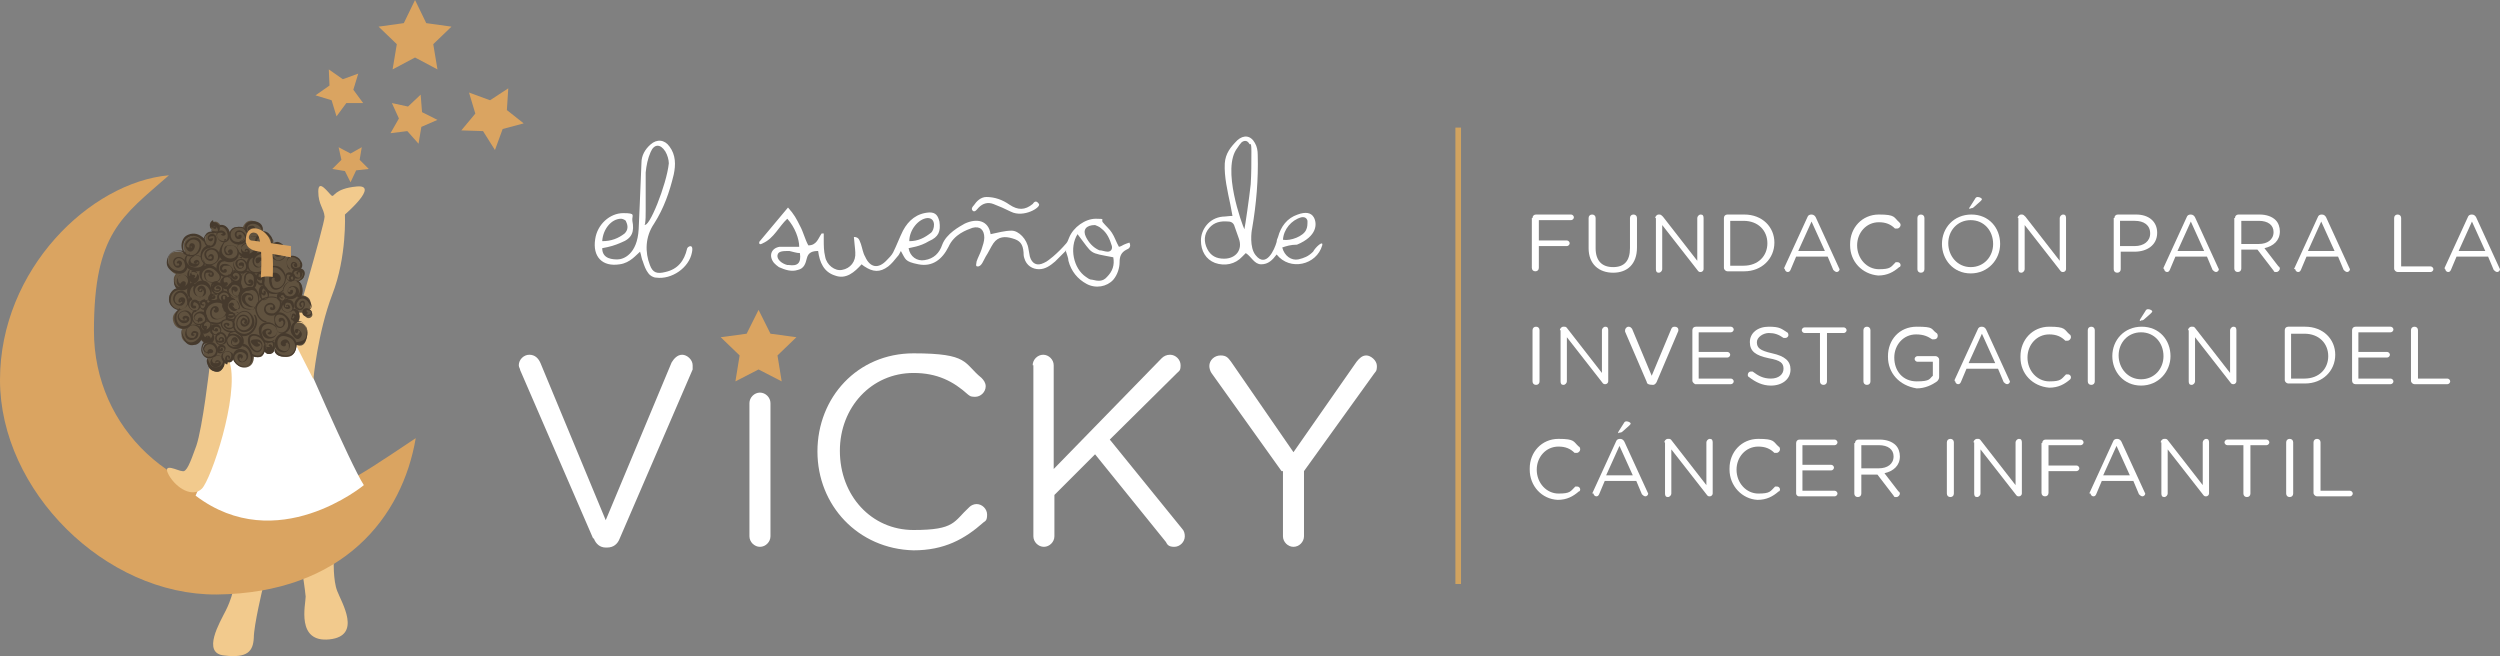<?xml version="1.0" encoding="UTF-8"?><svg id="Capa_1" xmlns="http://www.w3.org/2000/svg" viewBox="0 0 356.6 93.6"><rect x="0" y="0" width="356.6" height="93.6" fill="#808080" stroke="none"/><defs><style>.cls-1{fill:none;}.cls-2{fill:#daa461;}.cls-3{fill-rule:evenodd;}.cls-3,.cls-4{fill:#fff;}.cls-5{fill:#463a2d;}.cls-6{fill:#f2ca8d;}.cls-7{fill:#d1a35f;}.cls-8{fill:#60523f;}</style></defs><rect class="cls-1" width="356.6" height="93.6"/><path class="cls-4" d="M84.6,76.8l-10.4-24c0-.2-.2-.4-.2-.7,0-.8.7-1.5,1.5-1.5s1.3.5,1.6,1.2l9.3,22.4,9.4-22.5c.3-.5.8-1.1,1.5-1.1s1.5.7,1.5,1.5,0,.4,0,.6l-10.4,24.1c-.3.8-.9,1.3-1.8,1.3h-.2c-.8,0-1.4-.5-1.7-1.3"/><rect class="cls-1" width="356.6" height="93.6"/><path class="cls-4" d="M106.9,57.5c0-.8.7-1.5,1.5-1.5s1.5.7,1.5,1.5v19c0,.8-.7,1.5-1.5,1.5s-1.5-.7-1.5-1.5v-19Z"/><rect class="cls-1" width="356.6" height="93.6"/><path class="cls-4" d="M116.6,64.4h0c0-7.7,5.7-14,13.7-14s7.1,1.4,9.7,3.5c.3.3.6.7.6,1.2,0,.8-.7,1.5-1.5,1.5s-.8-.2-1-.3c-2.1-1.9-4.4-3.1-7.8-3.1-6,0-10.5,4.9-10.5,11.1h0c0,6.4,4.5,11.3,10.5,11.3s5.7-1.2,8-3.3c.2-.2.6-.4,1-.4.8,0,1.5.7,1.5,1.5s-.2.9-.5,1.1c-2.7,2.4-5.6,4-10,4-7.9-.2-13.7-6.4-13.7-14.1"/><rect class="cls-1" width="356.6" height="93.6"/><path class="cls-4" d="M147.3,52.1c0-.8.7-1.5,1.5-1.5s1.5.7,1.5,1.5v14.8l15.4-15.8c.3-.3.7-.5,1.2-.5.8,0,1.5.7,1.5,1.5s-.2.8-.5,1.1l-9.6,9.5,10.3,12.7c.3.3.4.7.4,1.1,0,.8-.7,1.5-1.5,1.5s-1-.3-1.2-.7l-10.1-12.5-5.8,5.8v5.9c0,.8-.7,1.5-1.5,1.5s-1.5-.7-1.5-1.5v-24.4h0Z"/><rect class="cls-1" width="356.6" height="93.6"/><path class="cls-4" d="M182.8,67.2l-10-14c-.2-.3-.3-.7-.3-1,0-.8.7-1.5,1.6-1.5s1.1.4,1.5.9l8.9,12.9,9-12.9c.4-.5.8-.9,1.4-.9s1.5.7,1.5,1.5-.2.8-.4,1.1l-10,13.9v9.3c0,.8-.7,1.5-1.5,1.5s-1.5-.7-1.5-1.5v-9.3h-.2Z"/><rect class="cls-1" width="356.6" height="93.6"/><polygon class="cls-2" points="108.2 44.2 109.9 47.6 113.6 48.1 110.9 50.7 111.5 54.4 108.2 52.7 104.9 54.4 105.5 50.7 102.8 48.1 106.5 47.6 108.2 44.2"/><rect class="cls-1" width="356.6" height="93.6"/><path class="cls-3" d="M152.1,35.7c-.7.7-1.2,1.2-1.6,1.6-.7.6-1.4,1.1-2.3,1.1s-1.8-.5-2.1-1.6c-.1-.3-.1-.6-.1-.8-.1-1.2-.5-1.7-1.6-2-1-.3-2-.3-2.7.7-.4.6-.7,1.3-1.1,1.9-.3.5-.6,1.5-1.2,1.4-.3,0-.1-.5-.1-.7.2-.6.5-1.1.7-1.7.2-.6.4-1.2.4-1.7,0-1.1-.6-1.7-1.7-1.4-.8.3-2.6.9-3.4,2.7-.9,1.8-2.3,2.9-4.3,2.5s-1.8-.7-2.5-1.9c-.2.4-.3.6-.5.8-.4.5-.8,1-1.3,1.4-1.2.9-2.2.8-3.4,0,0,0-.3-.2-.4-.3-1,1.1-2.2,2.2-3.8,1.6-1.6-.5-2.2-1.9-2.4-3.5-.8,0-1.4.2-1.6,1s-.4,1.5-1.3,1.7c-.9.3-1.8,0-2.7-.4-.3-.2-.5-.4-.7-.6-.8-1-.4-2.1.8-2.3.5,0,1.1,0,1.7,0s.7,0,1.1,0c0-1.1-.6-2.8-1.7-4-1.2,1.1-1.9,2.8-3.5,3.5,0,0-.6.4-.5-.2,1.4-1.7,2.7-3.2,4.1-4.9.9,1,1.2,1.6,1.7,2.6.5.9.7,1.9,1.2,2.8,1.2,0,1.4-1,1.9-1.7,0,0,.2,0,.3,0,0,.2,0,.6,0,.9,0,.8,0,1.6.2,2.4.2,1.2,1.4,2.1,2.4,1.9,1.2-.2,2-1.2,1.9-2.5,0-.4-.2-1.9-.2-2.2.8,0,.8.6,1,1,.2.6.3,1.3.6,1.8.7,1.6,1.9,1.8,3.1.5.3-.3.7-.7.9-1.1.5-1,.9-2.1,1.4-3.1.8-1.5,2-2.5,3.8-2.6.9,0,1.2.5,1.4,1.3.2,1.4-.1,2.2-1.5,2.8-1.3.8-2.6.9-2.9,1,.2,1.2,1.2,1.9,2.3,1.7,1.3-.2,2.1-1,2.5-2.2.6-1.6,2.5-2.6,3.2-3,1.7-.8,3.4-.5,3.7,1.5,1-.2,2-.5,3-.5s2.2,1.2,2.4,2.6c.1.4.1.7.2,1.1.3,1,1,1.4,2,.9.5-.2.9-.6,1.3-.9.7-.6,1.3-1.2,1.9-1.9.2-.2.3-.6.4-.8.6-1.5,2.3-2.7,3.8-2.7s.7.1,1,.5c.4.5,1,1,1.3,1.5.4.6.6,1.3,1,2,.2,0,.5-.2.7-.3s.5-.2.8-.3c.3.6-.1.9-.4,1-.8.4-1,1-1,1.8s-.3,1.8-.9,2.5c-.9,1-2.5,1.3-3.8.6s-2.2-1.8-2.6-3.3c0-.4-.2-.8-.4-1.5M153.7,33.4c-1.2,1.9-.6,4.9,1.2,6.1.3.2.5.4.9.4.8.2,1.5.3,2.1-.4.8-.8,1.1-1.7.9-2.8-3.6-.7-2.8-.3-5.1-3.3M156.2,32.1c-1.3,0-1.8.7-1.3,1.7.4.8,1,1.5,1.9,1.9.4,0,.8.2,1.2.2s.7-.3.6-.8c-.3-1-.7-1.9-1.5-2.5-.3-.3-.7-.4-.9-.5M129.7,34.4c1.3,0,2.2-.5,3.1-1.2.5-.4.8-2.1-.5-2.1-1.3.1-2.6,1.7-2.6,3.3M114.1,36.1c-.5,0-1-.2-1.5-.3-.9,0-1.6,0-1.7.6s.6,1.2,1.4,1.4h.2c1.3.2,1.8-.3,1.6-1.7"/><rect class="cls-1" width="356.6" height="93.6"/><path class="cls-3" d="M182.9,35.3c.3,1.2,1.3,1.9,2.3,1.7.8-.2,1.4-.4,2.1-1.1.3-.6,1.5-1.7,1.3-.9-.8,2.8-4.6,3.7-6.5,1.3-.6.8-1.2,1.4-2.2,1.4s-1.4-1.1-2.2-1.6c-.2.2-.3.3-.5.5-1,1.1-2.5,1.4-3.9.9-1.3-.5-2-1.7-2-3.2s1.1-3.2,3.1-3.4c.4,0,.9-.1,1.4-.1-.1-.6-.2-1.1-.3-1.6-.4-1.9-.9-4-.8-5.9.1-1.4.8-2.3,1.8-3.3.9-.8,1.9-.7,2.5.4.3.5.4,1.1.4,1.7.1,3.5-.2,7-.8,10.5-.1.4-.4,2.7.5,3.8,1.5,1.9,2.7-.8,3-1.9,0-.2.1-.5.2-.7.4-1.5,1.3-2.7,2.8-3.2,1.1-.4,1.9-.3,2.3.4.5.9.5,2.7-2.4,3.9-.9,0-1.5.2-2.1.4M177.5,32.7c.1-.4.7-4.5.9-6.4.1-1.5.1-3.1.1-4.7s-.2-.8-.3-1.1c-.3-.5-.7-.5-1.1-.2-.2.2-.4.5-.6.8-2.3,2.9.7,11,1,11.6M174.6,36.9c1.7,0,2.7-1.3,2.1-2.9-.2-.6-.4-1.1-.6-1.7-.1-.4-.4-.7-.9-.7-1.1-.1-2,.1-2.7.9-.8.9-.8,2-.3,3,.5,1,1.3,1.4,2.4,1.4M183,34.2c1.1.2,2.9-.5,3.3-1.4.2-.4.2-.8.2-1.3-.1-.4-.4-.6-.9-.5-1.4.4-2.5,1.7-2.6,3.2"/><rect class="cls-1" width="356.6" height="93.6"/><path class="cls-3" d="M91.3,35.9c-.5.4-1.4,1.6-2.9,1.8-2.5.4-3.9-1.1-3.5-3.6.3-2.1,2.1-3.7,4-3.7s1.2.3,1.3,1.1c.3,1.5,0,2.5-1.6,3.1-.9.4-1.6.6-2.7.8,0,1.6,1.6,1.6,2.2,1.6.8,0,2.8-.7,3-4.3,0-.2.3-6.5.4-9.5,0-1,.5-1.9,1.3-2.6.9-.8,2-.7,2.7.3.9,1.2.9,2.6.6,4-.6,2.5-1.4,4.8-2.8,7-1.3,1.9-1.3,4.1-.6,5.9.4,1.1,1,1.3,2.2,1,1.8-.4,2.7-1.6,3.1-3.3,0-.3,1-.9.7.5-.4,2.2-2.9,3.9-5.1,3.6-.4,0-.9-.3-1.1-.6-.4-.5-.6-1.1-.8-1.7-.2-.4-.2-.8-.4-1.4M91.9,32c.6.8,3.2-5.7,3.5-8.7,0-.5-.2-1.2-.5-1.7-.7-1.1-1.6-1.1-2.1.1-.4.9-.6,1.9-.7,2.9,0,1.8,0,3.6,0,5.4,0,.7,0,1.4-.1,2M85.9,34.4c1.3,0,2.3-.4,3.2-1.1.5-.5.5-1.1.2-1.7,0-.2-.5-.4-.7-.4-1.4,0-2.6,1.5-2.7,3.2"/><rect class="cls-1" width="356.6" height="93.6"/><path class="cls-3" d="M148.2,29.1c.3.5-2.2,2-4,1.1-.8-.4-1.7-.8-2.5-1.1-.8-.3-1.5-.1-2.1.5-.2.2-.5.7-.8.5-.4-.3,0-.7.1-.8.4-.6,1-1.2,1.8-1.2,1.2,0,2.3.4,3.3,1.1,1.2.8,2.2.8,3.3-.1.2-.3.5-.6.9,0"/><rect class="cls-1" width="356.6" height="93.6"/><rect class="cls-7" x="207.6" y="18.2" width=".8" height="65.1"/><rect class="cls-1" width="356.6" height="93.6"/><path class="cls-4" d="M218.6,31.1c0-.3.2-.5.5-.5h5c.2,0,.4.2.4.4s-.2.4-.4.4h-4.6v2.9h4c.2,0,.4.2.4.4s-.2.4-.4.4h-4v3.1c0,.3-.2.5-.5.5s-.5-.2-.5-.5v-7.1h.1Z"/><rect class="cls-1" width="356.6" height="93.6"/><path class="cls-4" d="M226.6,35.4v-4.3c0-.3.2-.5.5-.5s.5.2.5.5v4.3c0,1.8.9,2.7,2.5,2.7s2.4-.9,2.4-2.7v-4.3c0-.3.2-.5.5-.5s.5.2.5.5v4.2c0,2.4-1.4,3.6-3.4,3.6s-3.5-1.2-3.5-3.5"/><rect class="cls-1" width="356.6" height="93.6"/><path class="cls-4" d="M236.1,31.1c0-.2.2-.5.5-.5h.1c.2,0,.3.1.5.3l4.9,6.3v-6.1c0-.2.2-.5.5-.5s.4.2.4.5v7.3c0,.2-.2.4-.4.4h0c-.2,0-.3,0-.5-.3l-5-6.4v6.3c0,.2-.2.5-.5.5s-.4-.2-.4-.5v-7.3h-.1Z"/><rect class="cls-1" width="356.6" height="93.6"/><path class="cls-4" d="M245.9,31.1c0-.3.2-.5.5-.5h2.4c2.6,0,4.3,1.8,4.3,4h0c0,2.3-1.8,4.1-4.3,4.1h-2.4c-.2,0-.5-.2-.5-.5v-7.1ZM248.7,37.9c2.1,0,3.4-1.4,3.4-3.2h0c0-1.8-1.3-3.2-3.4-3.2h-1.9v6.4h1.9Z"/><rect class="cls-1" width="356.6" height="93.6"/><path class="cls-4" d="M254.5,38.2l3.3-7.2c.1-.3.3-.4.6-.4h0c.3,0,.5.2.6.4l3.3,7.2c0,0,.1.2.1.2,0,.2-.2.4-.4.4s-.4-.2-.5-.3l-.8-1.9h-4.5l-.8,1.9c-.1.2-.2.3-.4.3s-.4-.2-.4-.4c-.1,0-.1-.1-.1-.2M260.3,35.8l-1.9-4.2-1.9,4.2h3.8Z"/><rect class="cls-1" width="356.6" height="93.6"/><path class="cls-4" d="M263.9,34.8h0c0-2.3,1.7-4.2,4.1-4.2s2.1.4,2.9,1.1c.1.1.2.2.2.4s-.2.5-.5.5-.2,0-.3,0c-.6-.6-1.3-.9-2.3-.9-1.8,0-3.1,1.5-3.1,3.3h0c0,1.9,1.4,3.4,3.1,3.4s1.7-.3,2.4-1c.1,0,.2,0,.3,0,.2,0,.4.2.4.4s-.1.3-.2.3c-.8.7-1.7,1.2-3,1.2-2.3-.2-4-2-4-4.3"/><rect class="cls-1" width="356.6" height="93.6"/><path class="cls-4" d="M273.5,31.1c0-.3.2-.5.5-.5s.5.2.5.5v7.3c0,.3-.2.5-.5.5s-.5-.2-.5-.5v-7.3Z"/><rect class="cls-1" width="356.6" height="93.6"/><path class="cls-4" d="M277,34.8h0c0-2.3,1.7-4.2,4.2-4.2s4.1,1.9,4.1,4.2h0c0,2.2-1.7,4.2-4.2,4.2s-4.1-2-4.1-4.2M284.3,34.8h0c0-1.9-1.3-3.4-3.2-3.4s-3.2,1.5-3.2,3.3h0c0,1.8,1.3,3.4,3.2,3.4,1.9,0,3.2-1.5,3.2-3.3M280.9,29.7q0-.1.1-.2l.7-1.1c.1-.2.2-.3.4-.3.3,0,.6.2.6.3s-.1.2-.2.3l-.9.8c-.2.2-.3.2-.5.2-.1.2-.2.1-.2,0"/><rect class="cls-1" width="356.6" height="93.6"/><path class="cls-4" d="M287.8,31.1c0-.2.2-.5.5-.5h.1c.2,0,.3.1.5.3l4.9,6.3v-6.1c0-.2.2-.5.5-.5s.4.2.4.5v7.3c0,.2-.2.4-.4.4h0c-.2,0-.3,0-.5-.3l-5-6.4v6.3c0,.2-.2.5-.5.5s-.4-.2-.4-.5v-7.3h-.1Z"/><rect class="cls-1" width="356.6" height="93.6"/><path class="cls-4" d="M301.6,31.1c0-.3.2-.5.5-.5h2.6c1.8,0,3,1,3,2.6h0c0,1.8-1.5,2.7-3.2,2.7h-2v2.5c0,.3-.2.5-.5.5s-.5-.2-.5-.5v-7.3h.1ZM304.5,35.1c1.3,0,2.2-.7,2.2-1.8h0c0-1.2-.9-1.8-2.2-1.8h-2.1v3.6h2.1Z"/><rect class="cls-1" width="356.6" height="93.6"/><path class="cls-4" d="M308.6,38.2l3.3-7.2c.1-.3.3-.4.6-.4h0c.3,0,.5.2.6.4l3.3,7.2c0,0,.1.2.1.2,0,.2-.2.4-.4.4s-.4-.2-.5-.3l-.8-1.9h-4.5l-.8,1.9c-.1.2-.2.3-.4.3s-.4-.2-.4-.4c-.1,0-.1-.1-.1-.2M314.4,35.8l-1.9-4.2-1.9,4.2h3.8Z"/><rect class="cls-1" width="356.6" height="93.6"/><path class="cls-4" d="M318.8,31.1c0-.3.2-.5.5-.5h3c1,0,1.8.3,2.3.8.4.4.6,1,.6,1.6h0c0,1.3-.9,2.1-2.2,2.4l2,2.6c.1,0,.2.2.2.3,0,.2-.2.5-.5.5s-.3,0-.4-.2l-2.3-3h-2.3v2.7c0,.3-.2.5-.5.5s-.5-.2-.5-.5v-7.2h0ZM322.2,34.8c1.2,0,2.1-.6,2.1-1.7h0c0-1-.8-1.6-2.1-1.6h-2.5v3.3h2.5Z"/><rect class="cls-1" width="356.6" height="93.6"/><path class="cls-4" d="M327.3,38.2l3.3-7.2c.1-.3.3-.4.6-.4h0c.3,0,.5.2.6.4l3.3,7.2c0,0,.1.2.1.2,0,.2-.2.4-.4.4s-.4-.2-.5-.3l-.8-1.9h-4.5l-.8,1.9c-.1.2-.2.3-.4.3s-.4-.2-.4-.4c-.2,0-.2-.1-.1-.2M333,35.8l-1.9-4.2-1.9,4.2h3.8Z"/><rect class="cls-1" width="356.6" height="93.6"/><path class="cls-4" d="M341.5,31.1c0-.3.2-.5.5-.5s.5.2.5.5v6.9h4.2c.2,0,.4.2.4.4s-.2.4-.4.4h-4.7c-.2,0-.5-.2-.5-.5v-7.2Z"/><rect class="cls-1" width="356.6" height="93.6"/><path class="cls-4" d="M348.7,38.2l3.3-7.2c.1-.3.3-.4.6-.4h0c.3,0,.5.2.6.4l3.3,7.2c0,0,.1.2.1.2,0,.2-.2.4-.4.4s-.4-.2-.5-.3l-.8-1.9h-4.5l-.8,1.9c-.1.2-.2.3-.4.3s-.4-.2-.4-.4c-.1,0-.1-.1-.1-.2M354.5,35.8l-1.9-4.2-1.9,4.2h3.8Z"/><rect class="cls-1" width="356.6" height="93.6"/><path class="cls-4" d="M218.6,47.1c0-.3.2-.5.5-.5s.5.2.5.5v7.3c0,.3-.2.5-.5.5s-.5-.2-.5-.5v-7.3Z"/><rect class="cls-1" width="356.6" height="93.6"/><path class="cls-4" d="M222.5,47.1c0-.2.2-.5.5-.5h.1c.2,0,.3,0,.5.3l4.9,6.3v-6.1c0-.2.2-.5.5-.5s.4.2.4.5v7.3c0,.2-.2.4-.4.4h0c-.2,0-.3,0-.5-.3l-5-6.4v6.3c0,.2-.2.5-.5.5s-.4-.2-.4-.5v-7.3h-.1Z"/><rect class="cls-1" width="356.6" height="93.6"/><path class="cls-4" d="M234.9,54.5l-3.1-7.2v-.2c0-.2.2-.5.5-.5s.4.2.5.3l2.8,6.7,2.8-6.7c.1-.2.2-.3.5-.3s.5.2.5.4v.2l-3.1,7.3c-.1.2-.3.4-.5.4h0c-.7,0-.9-.2-.9-.4"/><rect class="cls-1" width="356.6" height="93.6"/><path class="cls-4" d="M241.4,54.3v-7.2c0-.3.2-.5.5-.5h5c.2,0,.4.2.4.4s-.2.4-.4.4h-4.6v2.8h4.1c.2,0,.4.2.4.4s-.2.4-.4.4h-4.1v3h4.6c.2,0,.4.2.4.4s-.2.4-.4.4h-5.1c0,0-.4-.2-.4-.5"/><rect class="cls-1" width="356.6" height="93.6"/><path class="cls-4" d="M249.5,53.8c-.1,0-.2-.2-.2-.3,0-.3.2-.5.4-.5s.2,0,.3,0c.8.6,1.5,1,2.6,1s1.8-.6,1.8-1.4h0c0-.8-.4-1.2-2.1-1.5-1.9-.4-2.7-1-2.7-2.3h0c0-1.3,1.1-2.2,2.7-2.2s1.8.3,2.6.8c.1,0,.2.2.2.4s-.2.4-.4.4-.2,0-.3,0c-.7-.5-1.3-.7-2.1-.7s-1.7.6-1.7,1.3h0c0,.8.4,1.2,2.2,1.6,1.8.4,2.6,1.1,2.6,2.3h0c0,1.4-1.2,2.3-2.8,2.3-1.2,0-2.2-.5-3.1-1.2"/><rect class="cls-1" width="356.6" height="93.6"/><path class="cls-4" d="M259.8,47.5h-2.4c-.2,0-.4-.2-.4-.4s.2-.4.4-.4h5.6c.2,0,.4.2.4.4s-.2.4-.4.4h-2.4v6.9c0,.3-.2.5-.5.5s-.5-.2-.5-.5v-6.9h.2Z"/><rect class="cls-1" width="356.6" height="93.6"/><path class="cls-4" d="M265.8,47.1c0-.3.2-.5.5-.5s.5.2.5.5v7.3c0,.3-.2.5-.5.5s-.5-.2-.5-.5v-7.3Z"/><rect class="cls-1" width="356.6" height="93.6"/><path class="cls-4" d="M269.3,50.8h0c0-2.3,1.6-4.2,4.1-4.2s2,.3,2.8.9c.1,0,.2.2.2.4,0,.3-.2.5-.5.5s-.2,0-.3,0c-.6-.4-1.2-.7-2.3-.7-1.8,0-3.1,1.5-3.1,3.3h0c0,1.9,1.2,3.4,3.2,3.4s1.8-.4,2.3-.8v-2h-2.2c-.2,0-.4-.2-.4-.4s.2-.4.4-.4h2.6c.2,0,.5.2.5.5v2.5c0,.2-.1.4-.3.6-.7.5-1.7,1-2.9,1-2.5-.4-4.1-2.2-4.1-4.5"/><rect class="cls-1" width="356.6" height="93.6"/><path class="cls-4" d="M278.8,54.2l3.3-7.2c.1-.3.3-.4.6-.4h0c.3,0,.5.2.6.4l3.3,7.2c0,0,.1.2.1.2,0,.2-.2.4-.4.4s-.4-.2-.5-.3l-.8-1.9h-4.5l-.8,1.9c-.1.2-.2.3-.4.3s-.4-.2-.4-.4c-.1,0-.1-.1-.1-.2M284.6,51.8l-1.9-4.2-1.9,4.2h3.8Z"/><rect class="cls-1" width="356.6" height="93.6"/><path class="cls-4" d="M288.2,50.8h0c0-2.3,1.7-4.2,4.1-4.2s2.1.4,2.9,1.1c.1,0,.2.2.2.4s-.2.5-.5.5-.2,0-.3,0c-.6-.6-1.3-.9-2.3-.9-1.8,0-3.1,1.5-3.1,3.3h0c0,1.9,1.4,3.4,3.1,3.4s1.7-.3,2.4-1c.1,0,.2,0,.3,0,.2,0,.4.2.4.4s-.1.3-.1.3c-.8.7-1.7,1.2-3,1.2-2.4-.2-4.1-2-4.1-4.3"/><rect class="cls-1" width="356.6" height="93.6"/><path class="cls-4" d="M297.8,47.1c0-.3.2-.5.5-.5s.5.2.5.5v7.3c0,.3-.2.5-.5.5s-.5-.2-.5-.5v-7.3Z"/><rect class="cls-1" width="356.6" height="93.6"/><path class="cls-4" d="M301.3,50.8h0c0-2.3,1.7-4.2,4.2-4.2s4.1,1.9,4.1,4.2h0c0,2.2-1.7,4.2-4.2,4.2s-4.1-2-4.1-4.2M308.6,50.8h0c0-1.9-1.3-3.4-3.2-3.4s-3.2,1.5-3.2,3.3h0c0,1.8,1.3,3.4,3.2,3.4s3.2-1.5,3.2-3.3M305.2,45.7q0,0,.1-.2l.7-1.1c.1-.2.2-.3.4-.3.3,0,.6.2.6.3s-.1.2-.2.3l-.9.8c-.2.2-.3.2-.5.2-.1.2-.2,0-.2,0"/><rect class="cls-1" width="356.6" height="93.6"/><path class="cls-4" d="M312.1,47.1c0-.2.2-.5.5-.5h.1c.2,0,.3,0,.5.3l4.9,6.3v-6.1c0-.2.2-.5.5-.5s.4.2.4.5v7.3c0,.2-.2.4-.4.4h0c-.2,0-.3,0-.5-.3l-5-6.4v6.3c0,.2-.2.5-.5.5s-.4-.2-.4-.5v-7.3h-.1Z"/><rect class="cls-1" width="356.6" height="93.6"/><path class="cls-4" d="M325.9,47.1c0-.3.2-.5.5-.5h2.4c2.6,0,4.3,1.8,4.3,4h0c0,2.3-1.8,4.1-4.3,4.1h-2.4c-.2,0-.5-.2-.5-.5v-7.1ZM328.7,54c2.1,0,3.4-1.4,3.4-3.2h0c0-1.8-1.3-3.2-3.4-3.2h-1.9v6.4h1.9Z"/><rect class="cls-1" width="356.6" height="93.6"/><path class="cls-4" d="M335.5,54.3v-7.2c0-.3.2-.5.5-.5h5c.2,0,.4.2.4.4s-.2.4-.4.4h-4.6v2.8h4.1c.2,0,.4.2.4.4s-.2.4-.4.4h-4.1v3h4.6c.2,0,.4.2.4.4s-.2.4-.4.4h-5c-.3,0-.5-.2-.5-.5"/><rect class="cls-1" width="356.6" height="93.6"/><path class="cls-4" d="M343.9,47.1c0-.3.2-.5.5-.5s.5.2.5.5v6.9h4.2c.2,0,.4.2.4.4s-.2.4-.4.4h-4.7c-.2,0-.5-.2-.5-.5v-7.2Z"/><rect class="cls-1" width="356.6" height="93.6"/><path class="cls-4" d="M218.2,66.8h0c0-2.3,1.7-4.2,4.1-4.2s2.1.4,2.9,1.1c.1,0,.2.2.2.4s-.2.5-.5.5-.2,0-.3,0c-.6-.6-1.3-.9-2.3-.9-1.8,0-3.1,1.5-3.1,3.3h0c0,1.9,1.4,3.4,3.1,3.4s1.7-.3,2.4-1c.1,0,.2,0,.3,0,.2,0,.4.2.4.4s-.1.3-.2.3c-.8.7-1.7,1.2-3,1.2-2.3-.1-4-2-4-4.3"/><rect class="cls-1" width="356.6" height="93.6"/><path class="cls-4" d="M227.2,70.2l3.3-7.2c.1-.3.3-.4.6-.4h0c.3,0,.5.2.6.4l3.3,7.2c0,0,.1.2.1.2,0,.2-.2.4-.4.4s-.4-.2-.5-.3l-.8-1.9h-4.5l-.8,1.9c-.1.2-.2.3-.4.3s-.4-.2-.4-.4c-.2,0-.2,0-.1-.2M232.9,67.8l-1.9-4.2-1.9,4.2h3.8ZM230.8,61.7q0,0,.1-.2l.7-1.1c.1-.2.2-.3.4-.3.3,0,.6.2.6.3s-.1.2-.2.3l-.9.8c-.2.2-.3.2-.5.2-.1.2-.2,0-.2,0"/><rect class="cls-1" width="356.6" height="93.6"/><path class="cls-4" d="M237.4,63.1c0-.2.2-.5.5-.5h.1c.2,0,.3,0,.5.3l4.9,6.3v-6.1c0-.2.2-.5.5-.5s.4.2.4.5v7.3c0,.2-.2.4-.4.4h0c-.2,0-.3,0-.5-.3l-5-6.4v6.3c0,.2-.2.5-.5.5s-.4-.2-.4-.5v-7.3h-.1Z"/><rect class="cls-1" width="356.6" height="93.6"/><path class="cls-4" d="M246.7,66.8h0c0-2.3,1.7-4.2,4.1-4.2s2.1.4,2.9,1.1c.1,0,.2.2.2.4s-.2.5-.5.5-.2,0-.3,0c-.6-.6-1.3-.9-2.3-.9-1.8,0-3.1,1.5-3.1,3.3h0c0,1.9,1.4,3.4,3.1,3.4s1.7-.3,2.4-1c.1,0,.2,0,.3,0,.2,0,.4.2.4.4s-.1.3-.2.3c-.8.7-1.7,1.2-3,1.2-2.2-.1-4-2-4-4.3"/><rect class="cls-1" width="356.6" height="93.6"/><path class="cls-4" d="M256.2,70.4v-7.2c0-.3.2-.5.5-.5h5c.2,0,.4.2.4.4s-.2.4-.4.4h-4.6v2.8h4.1c.2,0,.4.2.4.4s-.2.4-.4.4h-4.1v2.9h4.6c.2,0,.4.2.4.4s-.2.4-.4.4h-5.1c-.2,0-.4-.2-.4-.4"/><rect class="cls-1" width="356.6" height="93.6"/><path class="cls-4" d="M264.6,63.2c0-.3.2-.5.5-.5h3c1,0,1.8.3,2.3.8.4.4.6,1,.6,1.6h0c0,1.3-.9,2.1-2.2,2.4l2,2.6c.1,0,.2.2.2.3,0,.2-.2.5-.5.5s-.3,0-.4-.2l-2.3-3h-2.3v2.7c0,.3-.2.5-.5.5s-.5-.2-.5-.5v-7.2h0ZM268,66.8c1.2,0,2.1-.6,2.1-1.7h0c0-1-.8-1.6-2.1-1.6h-2.5v3.3s2.5,0,2.5,0Z"/><rect class="cls-1" width="356.6" height="93.6"/><path class="cls-4" d="M277.7,63.1c0-.3.2-.5.5-.5s.5.2.5.5v7.3c0,.3-.2.5-.5.5s-.5-.2-.5-.5v-7.3Z"/><rect class="cls-1" width="356.6" height="93.6"/><path class="cls-4" d="M281.5,63.1c0-.2.2-.5.5-.5h.1c.2,0,.3,0,.5.3l4.9,6.3v-6.1c0-.2.2-.5.5-.5s.4.2.4.5v7.3c0,.2-.2.4-.4.4h0c-.2,0-.3,0-.5-.3l-5-6.4v6.3c0,.2-.2.5-.5.5s-.4-.2-.4-.5v-7.3h-.1Z"/><rect class="cls-1" width="356.6" height="93.6"/><path class="cls-4" d="M291.3,63.2c0-.3.2-.5.5-.5h5c.2,0,.4.2.4.4s-.2.4-.4.4h-4.6v2.9h4c.2,0,.4.2.4.4s-.2.4-.4.4h-4v3.1c0,.3-.2.5-.5.5s-.5-.2-.5-.5v-7.1h.1Z"/><rect class="cls-1" width="356.6" height="93.6"/><path class="cls-4" d="M298.1,70.2l3.3-7.2c.1-.3.3-.4.6-.4h0c.3,0,.5.2.6.4l3.3,7.2c0,0,.1.2.1.2,0,.2-.2.4-.4.4s-.4-.2-.5-.3l-.8-1.9h-4.5l-.8,1.9c-.1.2-.2.3-.4.3s-.4-.2-.4-.4c-.2,0-.2,0-.1-.2M303.8,67.8l-1.9-4.2-1.9,4.2h3.8Z"/><rect class="cls-1" width="356.6" height="93.6"/><path class="cls-4" d="M308.2,63.1c0-.2.2-.5.5-.5h.1c.2,0,.3,0,.5.3l4.9,6.3v-6.1c0-.2.2-.5.5-.5s.4.2.4.5v7.3c0,.2-.2.4-.4.4h0c-.2,0-.3,0-.5-.3l-5-6.4v6.3c0,.2-.2.5-.5.5s-.4-.2-.4-.5v-7.3h-.1Z"/><rect class="cls-1" width="356.6" height="93.6"/><path class="cls-4" d="M320.1,63.5h-2.4c-.2,0-.4-.2-.4-.4s.2-.4.4-.4h5.6c.2,0,.4.2.4.4s-.2.4-.4.4h-2.3v6.9c0,.3-.2.5-.5.5s-.5-.2-.5-.5v-6.9h.1Z"/><rect class="cls-1" width="356.6" height="93.6"/><path class="cls-4" d="M326.1,63.1c0-.3.2-.5.5-.5s.5.2.5.5v7.3c0,.3-.2.5-.5.5s-.5-.2-.5-.5v-7.3Z"/><rect class="cls-1" width="356.6" height="93.6"/><path class="cls-4" d="M330,63.1c0-.3.2-.5.5-.5s.5.2.5.5v6.9h4.2c.2,0,.4.2.4.4s-.2.4-.4.4h-4.7c-.2,0-.5-.2-.5-.5v-7.2Z"/><rect class="cls-1" width="356.6" height="93.6"/><path class="cls-6" d="M33.2,84.4s-.2,1.1-1,2.7-3.5,6.1-.2,6.4c3.3.4,4.1-.6,4.2-2.5,0-1.8,1.3-7.2,1.3-7.2,0,0-2.7.7-4.3.6"/><rect class="cls-1" width="356.6" height="93.6"/><path class="cls-6" d="M43.2,82.1s.3,1.9.4,3c0,1.1-1.4,6.6,3.4,6.1,4.7-.5,1.7-5.3,1.1-6.9-.6-1.5-.5-4.5-.5-4.5,0,0-3.5,2.2-4.4,2.3"/><rect class="cls-1" width="356.6" height="93.6"/><path class="cls-2" d="M39,71.4c-14,.4-25.6-10.2-25.6-24.2s4-16.3,10.7-22.2C12.9,26,0,38.4,0,54.2s15,30.7,30.9,30.6c18.1-.2,26.5-11.1,28.4-22.3-9.3,6.2-12.7,8.7-20.3,8.9"/><rect class="cls-1" width="356.6" height="93.6"/><polygon class="cls-2" points="59.2 0 60.8 3.3 64.4 3.8 61.8 6.3 62.4 9.9 59.2 8.2 56 9.9 56.6 6.3 54 3.8 57.6 3.3 59.2 0"/><rect class="cls-1" width="356.6" height="93.6"/><polygon class="cls-2" points="46.9 9.9 48.9 11.3 51.1 10.5 50.4 12.8 51.8 14.7 49.4 14.7 48 16.6 47.3 14.3 45 13.6 47 12.2 46.9 9.9"/><rect class="cls-1" width="356.6" height="93.6"/><polygon class="cls-2" points="60 13.5 60.2 16 62.4 17.1 60.1 18.1 59.7 20.5 58.1 18.7 55.7 19 56.9 16.9 55.9 14.7 58.2 15.2 60 13.5"/><rect class="cls-1" width="356.6" height="93.6"/><polygon class="cls-2" points="66.9 13.2 69.9 14.3 72.5 12.6 72.3 15.7 74.7 17.6 71.7 18.4 70.6 21.4 68.9 18.7 65.8 18.6 67.8 16.2 66.9 13.2"/><rect class="cls-1" width="356.6" height="93.6"/><polygon class="cls-2" points="48.3 21 50 21.9 51.6 21 51.3 22.8 52.6 24.1 50.8 24.3 50 26 49.2 24.4 47.4 24.1 48.7 22.8 48.3 21"/><rect class="cls-1" width="356.6" height="93.6"/><path class="cls-4" d="M42.5,48.9s7.5,17.4,9.4,20.3c0,0-12.4,10.3-24,1.5,0,0,5.3-11.9,4.7-19.7l9.9-2.1Z"/><rect class="cls-1" width="356.6" height="93.6"/><path class="cls-6" d="M29.9,52.3s-1,8.7-1.9,11.3c-.9,2.5-1.4,3.8-2,3.6-.6,0-3-1.4-1.9.6,1.1,1.9,3.4,3.2,4.7,1.9s5.3-13.1,4-17.9c-.9-3.4-2.8-1.1-2.9.5"/><rect class="cls-1" width="356.6" height="93.6"/><path class="cls-6" d="M44.7,54.1s.6-6.6,2.7-12.1c2.1-5.4,1.8-11.4,1.8-11.4,0,0,5-4.3,1.7-4-3.3.3-3.2,1.6-3.6,1.3-.4-.3-1.9-2.5-1.9-.6,0,1.9.8,2.4.9,3.6,0,1.1-4.7,17.1-4.7,17.1l3.1,6.1Z"/><rect class="cls-1" width="356.6" height="93.6"/><path class="cls-8" d="M33.3,51.2s-.3.5-1.3.5c0,0-.2,2.2-1.9,1-.8-.6-.4-1.5-.4-1.5,0,0-.8-.4-.7-1.3.1-.9.3-.9.3-.9,0,0-.6-.3-.8-.8,0,0-.2,1.5-2,.6-1-.5-.5-1.9-.5-1.9,0,0-1,.1-1.3-1.1s.9-1.6.9-1.6c0,0-1.4-.2-1.5-1.5,0-1.3,1.2-1.4,1.2-1.4,0,0-.5-.5-.5-1.2-.1-.7.3-1,.3-1,0,0-1.1-.3-1.1-1.8-.1-2.1,2.4-1.2,2.4-1.2,0,0-.7-1.7.6-2.3,1.3-.6,2.3.5,2.3.5,0,0-.2-.7.4-1,.6-.4.8-.2.8-.2,0,0-.9-.8-.3-1.3.8-.6,1.3.4,1.3.4,0,0,1.1,0,1.2.9,0,0,.7-1.1,1.9-.6,0,0,.5-1.6,2-.8,1.4.8.8,1.5.8,1.5,0,0,1,0,1.6,1.1v.8c0,0,1.3-.5,1.7.5.4,1,0,1.1,0,1.1,0,0,1.2-.5,1.9.5s-.2,1.2-.2,1.2c0,0,.9,0,1,.7s-.9,1-.9,1c0,0,.5.2.6,1s-.2,1-.2,1c0,0,1.5,0,1.4,1.3,0,.8-.2.8-.2.8,0,0,.9.6.2,1.1-.7.4-1-.7-1-.7,0,0-.5,0-.8,0,0,0,.5.6-.2,1.4,0,0,1.6-.3,1.5,1.8-.2,2.1-1.5,1.4-1.5,1.4,0,0,0,2-1.8,1.7-1.8-.2-1.2-1.3-1.2-1.3,0,0-.4.9-1,.9-.6,0-.5-1-.5-1,0,0,0,1.2-.6,1.4-.7.2-1-.2-1-.2,0,0,.2,1.4-1,1.7-1.3.3-1.9-1.1-1.9-1.1"/><rect class="cls-1" width="356.6" height="93.6"/><path class="cls-5" d="M35.1,46.2c.2-.2.3-.5,0-.7s-.4-.3-.6,0c-.5.5,0,1.4.7,1s.5-1.4-.3-1.6c-1-.2-1.4,1.1-1.1,1.8.5,1,1.7.8,2.3,0,.5-.8,0-2-.9-2.3-.8-.3-1.6.6-1.9,1.2-.4.9.2,2,1.1,2.3.7.2,1.4-.2,1.8-.7.5-.7.7-1.6.2-2.3,0,0-.3,0-.2,0,.8,1.3-.6,3.4-2.1,2.5-1.2-.7-.7-2.5.5-2.9.7-.2,1.2.4,1.3,1,.3.9-.8,2.1-1.7,1.4-.7-.5-.3-2,.7-1.8.6.2.6.9.1,1.2,0,0-.4,0-.5-.3,0-.5.7-.4.3,0,0,0,.1.3.2.2"/><rect class="cls-1" width="356.6" height="93.6"/><path class="cls-5" d="M33.3,48.4c-.2.3.2.6.5.4.3-.2,0-.8-.4-.7s-.6.8-.3,1.1c.4.5,1.3.2,1.4-.4.2-.7-.6-1.2-1.3-1.2s-1,.6-.9,1.1c0,1,1.6,1.5,2.2.7,1.1-1.3-1.3-3.2-2-1.6,0,0,0,.3.2,0,.5-1.1,2,0,1.8.9-.2.9-1.2,1-1.8.5-.2-.2-.4-.6-.2-.9.3-.6,1.1-.6,1.5,0,.7.8-1.1,1.4-.9.5,0,0,0-.3.3-.4,0,0,.3.3,0,.3s0,0,0,0c.2-.2,0-.3,0-.2"/><rect class="cls-1" width="356.6" height="93.6"/><path class="cls-5" d="M34.6,49.4c.9,0,1.4,1.5,1.1,2.3-.5,1-1.8.5-2.2-.3-.4-.9.8-1.6,1.5-.9.4.4,0,1-.4,1.1-.3,0-.6-.3-.4-.6,0,0,.5,0,.2,0,0,0,0,.3,0,.2.4-.2.3-.7-.2-.7s-.4.9,0,1.1c.5.3,1.3-.3,1.2-.9,0-.7-.8-1-1.4-.9-.7.2-.9.9-.7,1.6.3.6,1,1.1,1.7.9,1.7-.4,1.1-3.1-.4-3.3-.2.1-.2.3,0,.3"/><rect class="cls-1" width="356.6" height="93.6"/><path class="cls-5" d="M35.9,50.8c.8.3,1.5.2,1.9-.7.3-.8,0-1.7-.7-2.2-.5-.3-1.5-.5-1.7.3-.2.7.2,1.5.8,1.9,1.3.8,1.8-1.7.4-1.7s-.7.7-.2,1c.4.2,1-.2.5-.4,0,0-.3,0,0,.2-.2-.5-.2-.6,0-.4,0,0,.2,0,.3.2.3.3,0,.9-.3,1-.8.3-1.4-1.2-1.2-1.8.3-.6,1.1-.2,1.4,0,.3.2.5.6.6.9,0,.5,0,1-.4,1.4-.3.4-.9.2-1.3,0-.2,0-.2.1,0,.2"/><rect class="cls-1" width="356.6" height="93.6"/><path class="cls-5" d="M37.6,49.7c0,.4.3.8.8.8s.7-.3.8-.7c0-.3,0-.7,0-.9-.2-.3-.7-.2-.9,0s-.4.5-.3.8c0,.3.6.4.8.2.4-.3-.3-1.2-.5-.6,0,0,.2.2.2,0s0,0,0,0c0,.2,0,.2-.3.2-.5,0,0-.7.3-.8.5,0,.5.6.4.9,0,.2-.2.4-.5.4s-.6-.3-.6-.6-.2-.1-.2,0"/><rect class="cls-1" width="356.6" height="93.6"/><path class="cls-5" d="M39.1,50c.3.8,1.1,1,1.9.8.9,0,1.3-.8,1.3-1.7s-1.1-1.6-1.8-1.6-1.5.8-1.3,1.7c0,.6.9,1.3,1.6,1,.6-.3.8-1.2.2-1.7-.4-.3-1.2.2-.9.7.4.5,1,0,.5-.3,0,0-.3,0,0,.2,0,0,.3-.2.4-.3,0,0,0,.2.2.3,0,.2,0,.4,0,.6-.3.7-1.1.3-1.4,0-.3-.5-.3-1.1,0-1.5.4-.5,1.1-.2,1.6,0,.9.5,1,1.9,0,2.4-.7.3-1.7,0-2-.6,0-.3-.3-.1-.2,0"/><rect class="cls-1" width="356.6" height="93.6"/><path class="cls-5" d="M42.2,49.2c.7,0,1.2,0,1.5-.9.3-.8.2-1.6-.4-2.2-1-1-2.3.4-1.7,1.5.2.3.7,1.1,1.2.6s.2-.9-.2-1.2c-.3-.2-.7,0-.5.4.2.3.5,0,.4-.3,0,0-.3,0-.2,0,.2,0,.3,0,.5.2-.3.6-.5.7-.7.3,0-.2-.2-.4-.2-.7,0-.6.4-1.1,1-1,.8.2.9,1.2.8,1.8,0,.8-.6,1-1.4,1.1-.3.1-.3.4,0,.3"/><rect class="cls-1" width="356.6" height="93.6"/><path class="cls-5" d="M39.2,48.4c-.3.3-.8.3-1.1.2-.4,0-.6-.5-.7-.8-.3-.8,0-1.6.9-1.6s1.6.9,1,1.6c-.3.3-.9.4-1.2,0-.2-.2-.3-.5,0-.7,0,0,.2,0,.3,0h0c.2,0,.2,0,0,.3,0,0-.3,0-.2.2.4.4.8-.3.4-.6-.4-.3-1.1,0-1.2.4,0,.5.5,1,1.1.9.7,0,1.2-.7,1-1.4-.3-1.2-2.3-1.3-2.6,0,0,.6.2,1.4.7,1.8.2.3,1.2.3,1.5-.1.1,0,0-.3,0-.2"/><rect class="cls-1" width="356.6" height="93.6"/><path class="cls-5" d="M39.4,47c.7,1.2,2,.4,2.1-.7,0-1-1.6-2.5-2.3-1.3-.2.4,0,1,0,1.3.2.4.8.7,1.2.3s.4-.9,0-1.2c-.4-.2-.8,0-.6.5,0,0,.3,0,.2,0l.2-.2c.2,0,.3.3.2.5,0,.3-.3.5-.5.4-.3,0-.5-.4-.6-.6-.2-.6,0-1.3.8-1.1s1.2,1.2.9,1.9-1.2.9-1.6.2c0-.1-.1,0-.1,0"/><rect class="cls-1" width="356.6" height="93.6"/><path class="cls-5" d="M42.1,46c.7,0,.7-.8.6-1.3,0-.2-.2-.5-.5-.6s-.6,0-.7.4c0,.3,0,.7,0,1,.2.3.6.3.8,0s0-.5-.2-.7c-.3-.2-.5,0-.5.3s.3.2.2,0c0-.2.2,0,.2,0,0,.2-.2.5-.4.2s-.2-1,.2-1c.5,0,.7,1.4,0,1.4,0,0,0,.2.2.2"/><rect class="cls-1" width="356.6" height="93.6"/><path class="cls-5" d="M43.1,44.5c0,.5.5.8,1,.6s.6-.7,0-1c-.2-.2-.5-.2-.8,0-.2.2-.2.5,0,.7.3.3.9-.2.4-.4,0,0-.2.2,0,.2h0,0c0,0,0,0,0-.2,0-.4.7,0,.7.2s-.3.3-.5.3c-.3,0-.5-.2-.5-.4,0-.2-.2-.2-.2,0"/><rect class="cls-1" width="356.6" height="93.6"/><path class="cls-5" d="M44.1,44.2c.8-.4,0-1.5-.4-1.8-.8-.5-1.9.4-1.7,1.3,0,.4.6.6.9.5.3,0,.5-.4.6-.7,0-.2,0-.6-.3-.6-.4,0-.7.5-.4.8s.3,0,.2-.2c-.3-.2.3-.6.3-.2s0,.4-.2.6c-.2.2-.4.2-.6,0-.3-.2-.2-.7,0-.9.3-.6,1-.5,1.4,0s.6.9.2,1.1c-.2,0,0,.3,0,.2"/><rect class="cls-1" width="356.6" height="93.6"/><path class="cls-5" d="M42.8,42.5c.5-.4.4-1.4.2-1.9-.3-.7-1-.8-1.6-.5s-1.1,1-1,1.8c0,.7.9.9,1.5.7.5-.2.9-.7.7-1.3-.2-.5-.8-.6-1.2-.4-.5.3-.5,1,0,1.1.5,0,.6-.9,0-.6,0,0,0,.3,0,.2-.5.2-.3-.3-.2-.5,0,0,.3,0,.4-.2.4,0,.7.3.6.7-.2.9-1.5.9-1.8,0-.3-.8.9-1.8,1.7-1.6.7,0,.9,1.7.4,2.1-.2.3,0,.4,0,.3"/><rect class="cls-1" width="356.6" height="93.6"/><path class="cls-5" d="M42.5,40.2c.4-.2.8-.4.9-.9.2-.4,0-.9-.5-1-.7-.3-1.6.3-1.1,1.1.3.5,1.2.5,1.3-.2,0-.2,0-.5-.3-.6-.3,0-.6.2-.5.4,0,.2.3.2.2,0,0-.2.2-.3.3,0,0,0,0,.3,0,.4,0,.5-.8,0-.9-.2-.2-.6.6-.7,1-.5.7.4,0,1.2-.5,1.4-.2,0,0,.3,0,.2"/><rect class="cls-1" width="356.6" height="93.6"/><path class="cls-5" d="M41.3,38.3c-.3-.3-.5-.8-.3-1.2.2-.5.7-.5,1.1-.3.4.2.8.6.7,1.1,0,.3-.5.3-.7.3s-.4-.2-.4-.4c0-.3.4-.4.4,0,0-.2-.3-.2-.2,0,0,.4.6.4.5,0,0-.4-.6-.6-.8-.3-.3.4,0,.9.4,1,.4.2,1,0,1.1-.5s-.2-.8-.4-1.1c-.3-.3-.8-.5-1.2-.4s-.6.5-.6.8c0,.5,0,.9.5,1.2-.2.2,0,.1,0,0"/><rect class="cls-1" width="356.6" height="93.6"/><path class="cls-5" d="M38.7,35.8c0-.4.3-.6.5-.8.4-.2.8,0,1.2.3.6.6.3,1.6-.5,1.8-.6.2-1-.5-1.1-1,0-.4.4-.5.7-.5s.3,0,.4.2c.2.2,0,.9-.2.2,0,0,.3,0,.2,0-.2-.5-.7,0-.7.3,0,.5,1,.4,1,0,.2-1.1-1.9-1.3-1.6,0,0,.5.6.9,1.2.9s1.1-.7,1.1-1.3-.7-1.3-1.3-1.4c-.6,0-1.3.6-1.2,1.2,0,.4.4.3.3,0"/><rect class="cls-1" width="356.6" height="93.6"/><path class="cls-5" d="M37,33.4c.8,0,1.7.2,1.7,1.2s-1,.9-1.5.6c-.2,0-.4-.3-.5-.6s0-.6.4-.7c.2,0,.4,0,.6.2l.2.2c0,0-.2.2-.3,0,0,0,.3,0,0-.2-.3-.2-.4.2-.2.4s.6,0,.6-.4c0-.4-.5-.6-.8-.6-.5,0-.7.2-.8.7-.2,1,1.4,1.6,2.1,1,.5-.4.5-1.2,0-1.7-.4-.6-1.1-.6-1.7-.5-.3,0-.2.3,0,.3"/><rect class="cls-1" width="356.6" height="93.6"/><path class="cls-5" d="M35.7,33.8c.5,0,1.3-.2,1.6-.6.3-.5.2-1.1-.3-1.4-.9-.6-2.6-.1-2,1.2.2.4.8.5,1.1.2.3-.2.5-.8,0-1-.3,0-.7,0-.8.4,0,.4.3.4.5.2s0-.3-.2-.2q0,0,0,0c0,0,.2-.2.3,0,.5,0,.2.6,0,.7-.7.2-.9-.9-.4-1.2.6-.4,1.5-.1,1.8.6.2.7-.9,1.2-1.4,1.1,0-.2-.2,0,0,0"/><rect class="cls-1" width="356.6" height="93.6"/><path class="cls-5" d="M35,32.7c-.2-.4-.9-.4-1.3-.3-.7,0-1,.7-1,1.3,0,1.1,1.6,1.6,2.3.8s-.7-2.2-1.4-1.4c-.3.3,0,1.1.5,1,.5,0,.5-.8,0-.6-.2,0,0,.3,0,.2-.5.2-.4-.5-.2-.6,0,0,.3,0,.4,0,.3,0,.5.4.6.6.3.7-.6.9-1.1.8-.7,0-1.1-.8-.8-1.5.2-.3.5-.5.9-.5s.8,0,.9.2c0,.2.3,0,.2,0"/><rect class="cls-1" width="356.6" height="93.6"/><path class="cls-5" d="M30.4,31.4c-.7.3-.6,1.3.1,1.6.3,0,.5,0,.7,0,.2-.2.2-.6.1-.8s-.4-.5-.7-.5-.5.3-.4.6c0,.2.4.5.6.3s-.1-.5-.3-.2c-.1,0,.1.3.2.2.1,0,0,0-.1,0s-.1,0-.1,0c-.1,0,0-.2,0-.3.1-.1.3,0,.3,0,.2.2.4.5.2.8-.2.3-.6,0-.7,0-.3-.3-.2-.8.2-1,.2-.3,0-.5-.1-.5"/><rect class="cls-1" width="356.6" height="93.6"/><path class="cls-5" d="M31.4,32.4c.8-.2,1.3,1.1,1,1.7-.2.5-.9.3-1.2,0-.2-.2-.3-.5-.2-.7,0-.2.3-.2.4-.2h.2c.2,0,.2,0,.1.2-.1,0-.3,0-.2,0,.1.3.6.3.7,0,0-.4-.6-.6-.8-.5-1,0-.4,1.4.2,1.6.8.3,1.3-.4,1.2-1.1,0-.6-.6-1.5-1.4-1.3-.2,0-.2.3,0,.3"/><rect class="cls-1" width="356.6" height="93.6"/><path class="cls-5" d="M30.6,33c-.5,0-1,0-1.3.5-.3.4-.3.8-.1,1.2.3.8,1.3.8,1.6,0,.1-.3.2-.7,0-1-.1-.3-.5-.4-.8-.3-.4.2-.5.6-.2.9.3.3.6,0,.6-.3s0,0-.1,0h-.2c-.2,0-.2.2,0,.2h.1-.1c-.1,0-.2-.2-.3-.2,0-.2.2-.3.4-.3s.2,0,.3,0c.1,0,.1.3.1.4,0,.3-.1.7-.4.9-.5.3-.9-.3-1-.8-.1-.6.7-1.1,1.2-.9.2,0,.3-.3.2-.3"/><rect class="cls-1" width="356.6" height="93.6"/><path class="cls-5" d="M29.2,34.1c-.7-.7-1.5-1-2.4-.6-.8.3-1.1,1.4-.8,2.2.7,1.7,3,.7,2.7-1-.2-1.6-2.8-.6-2.2.6s1.3.3,1.3-.2-.8-.6-.8,0,.3.2.2,0q.1,0,.2.2c-.2,0-.4,0-.6,0-.4-.2-.1-.6.1-.8.3-.4.8-.4,1.2-.2.7.4.3,1.5-.2,1.9-.4.3-1,.2-1.4,0-.4-.4-.4-1-.3-1.5s.6-.9,1.1-1c.7-.2,1.3.3,1.7.7.2.2.4,0,.2-.1"/><rect class="cls-1" width="356.6" height="93.6"/><path class="cls-5" d="M26.6,36.3c-.1-.7-1.2-.6-1.7-.5-.8.3-1.2,1.1-1.1,1.9.2,1.2,2.4,2,2.9.6.2-.7-.3-1.3-.9-1.6-.6-.2-1.2.2-1.1.8.1.7.9,1,1.2.3.3-.5-.5-1-.7-.3,0,0,.2.2.2,0,.3.3.2.4-.2.4-.1,0-.2,0-.2-.2-.2-.2-.1-.6.2-.8.3-.2.8,0,1,.3.3.3.3.9,0,1.2s-.7.3-1,.2c-.8-.2-1.4-.9-1.2-1.8.1-.5.6-.9,1.1-1,.3,0,1.1,0,1.1.4.2.2.4,0,.4,0"/><rect class="cls-1" width="356.6" height="93.6"/><path class="cls-5" d="M25.2,38.9c-.3.6-.6,1.3-.2,2,.2.4.8.6,1.2.5,1.1-.2,1.3-1.6.3-2.1-1-.6-1.8,1-.9,1.6.3.2.9,0,.9-.4s-.1-.3-.3-.4c-.2,0-.4.2-.5.4,0,0,.2.2.2,0q.3,0,.2,0c-.1,0-.2,0-.3,0-.2,0-.4-.3-.4-.5-.1-.3,0-.7.4-.8.6-.2,1.1.5,1,1-.1.6-.8.9-1.3.7-.3,0-.5-.4-.6-.7-.1-.5.2-1,.4-1.4,0-.2-.1-.4-.1-.2"/><rect class="cls-1" width="356.6" height="93.6"/><path class="cls-5" d="M25.4,41.1c-.8,0-1.3.9-1.3,1.6s.5,1.3,1.2,1.5c.7,0,1.4-.3,1.6-1,.2-.6-.2-1.5-.8-1.7-.7-.2-1.3.3-1.4,1-.1.6.5,1.2,1.1,1.1.5,0,1-1.1.2-1.2-.7,0-.7,1-.2.7.1,0,0-.3-.1-.2-.1-.3,0-.2.3.3-.1,0-.2,0-.3.2-.2,0-.4,0-.6-.2-.3-.3-.2-.9.1-1.2.8-.8,1.6.5,1.5,1.3-.2,1-1.4,1-2,.4-.7-.7-.3-2.2.7-2.3.2,0,.2-.3,0-.3"/><rect class="cls-1" width="356.6" height="93.6"/><path class="cls-5" d="M25.5,44.1c-.5.4-.7,1-.6,1.6.1.5.5,1.1,1.1,1.2,1.4.2,2.1-1.8.9-2.5-.5-.3-1.2,0-1.5.5-.2.5.2,1.1.7,1.2.3,0,.6,0,.8-.3.1,0,.2-.5,0-.6-.4-.4-1.2,0-.7.4.1,0,.3,0,.1-.2.4,0,.4,0,.3.3-.1,0-.3,0-.4,0-.2,0-.4,0-.5-.2-.3-.3-.2-.7.1-.9.8-.6,1.5.4,1.4,1.2-.2.8-1.4,1-1.8.3-.4-.6-.3-1.5.3-1.9.1,0,0-.3-.2-.2"/><rect class="cls-1" width="356.6" height="93.6"/><path class="cls-5" d="M26.3,46.6c-.6.3-.4,1.1-.2,1.6.3.7.8,1.2,1.6,1,.8,0,1.3-1,1.3-1.8-.1-.7-.7-1.1-1.4-1.1-.7,0-1.2.7-1.2,1.4.1.8.9,1,1.5.6.2,0,.4-.4.4-.7s-.4-.4-.6-.4c-.4,0-.7.8-.1.7.2,0,.2-.3,0-.2q-.1,0,0-.2c.4,0,.5,0,.3.4s-.4.3-.6.3c-.7,0-.8-.9-.6-1.3.5-.9,1.8-.5,1.9.5.1.9-1.2,1.9-2,1.2-.4-.4-1-1.6-.4-1.9.4,0,.3-.2.1,0"/><rect class="cls-1" width="356.6" height="93.6"/><path class="cls-5" d="M28.7,48.4c.2.4.6.5,1,.5s.7,0,.8-.4c.3-.7-.4-1.4-1.1-1.1-.3,0-.5.4-.5.7s.3.5.6.5.6-.2.5-.5c-.2-.3-.6-.3-.7,0,0,.2.2.2.2,0,0-.2.3,0,.1,0h-.2c-.2,0-.4-.2-.3-.4.1-.4.7-.5,1-.3.3.3.2.7-.1.9-.3.2-1,0-1.1-.3-.1-.1-.3,0-.2.2"/><rect class="cls-1" width="356.6" height="93.6"/><path class="cls-5" d="M29.5,48.6c-.6,0-.8.8-.8,1.4.1.6.5,1.1,1.1,1.1s1.1-.3,1.2-.7c.2-.5,0-1.2-.5-1.5-.7-.4-2.1.6-1.3,1.3.3.2,1.1.3,1.2,0,.1-.5-.8-.6-.8,0s.3.2.2,0c.2,0,.3,0,.1,0h-.3c-.2,0-.3,0-.4-.2-.2-.2,0-.5.2-.7.6-.5,1.3,0,1.4.6.1.8-.8,1.2-1.4.9-.7-.3-.7-1.8.1-1.9.2,0,.2-.2,0-.2"/><rect class="cls-1" width="356.6" height="93.6"/><path class="cls-5" d="M29.8,51c-.5.2-.3.8-.1,1.2.2.5.6.8,1.2.8,1.1,0,1.7-1.8.5-2.2-.9-.3-2,.9-1,1.5.3.2,1,0,1.1-.4.1-.4-.6-.8-.8-.3-.1,0,.1.3.2,0,.2,0,.3,0,.4,0,0,0-.2.2-.3.2-.1,0-.3,0-.5,0-.3-.2-.3-.5-.1-.8.5-.6,1.4-.3,1.4.4.1.8-.9,1.2-1.5.9-.3-.2-.9-1.2-.5-1.4.2,0,0-.2,0,0"/><rect class="cls-1" width="356.6" height="93.6"/><path class="cls-5" d="M32.4,51.5c-.4,0-.7-.5-.6-.9s.5-.5.8-.4c.4,0,.5.6.3.9,0,.2-.3.3-.5.2,0,0,0-.2,0-.3h0c0-.2,0-.2.2,0,0,0,0,.3,0,.2.3,0,.3-.4,0-.5s-.5.2-.5.5.3.5.6.5c.4,0,.6-.4.7-.7,0-.7-.8-1.1-1.4-.8-.8.4-.4,1.5.4,1.8,0-.1.2-.3,0-.4"/><rect class="cls-1" width="356.6" height="93.6"/><path class="cls-5" d="M27,36.3c-.7,0-.8.9-.6,1.5.3.6,1,.9,1.7.9s1.2-.5,1.1-1.2-.9-1.2-1.6-1c-.4,0-1,.9-.6,1.3.3.3,1,.4,1.3,0,.4-.3,0-.9-.4-.7-.7.4.2.7.2.3s-.3-.2-.2,0c0,0,.7,0,.3.2-.1,0-.3,0-.4,0-.2,0-.5,0-.6-.3-.2-.4.5-.8.8-.9.5,0,.9.3,1,.7.3,1-.8,1.2-1.5,1-.3,0-.6-.3-.8-.6-.2-.3-.2-1.1.4-1.2,0,0,0-.2,0-.2"/><rect class="cls-1" width="356.6" height="93.6"/><path class="cls-5" d="M27.2,38.4c-.3,0-.5.5-.5.8s.2.7.5,1c.3.2.6.3.9,0s.4-.7.2-1c-.3-.5-1.2-.6-1.2,0s.6.6.7.3c.1,0,0-.3-.1-.3-.2,0-.3,0-.4,0s.1.3.2,0h0c-.2,0-.2-.2-.2-.4s0,0,.1-.2c.1,0,.3,0,.4,0,.4.2.4.5.2.9-.3.4-.7,0-1-.2,0,0,0-.2,0-.4s.1-.6.3-.6c.1,0,.1-.2,0-.2"/><rect class="cls-1" width="356.6" height="93.6"/><path class="cls-5" d="M27.7,40.2c-.8,0-1.1,1-1,1.6.1.8,1,1.2,1.8,1.2s1.6-.3,1.7-1.1c.1-1.1-.7-2.2-1.8-1.8-.8.2-1.1,1.3-.6,1.9.5.6,1.6.4,1.6-.4s-.8-1.2-1.2-.5c-.2.4.6.9.7.3,0-.2-.2-.2-.2,0-.1.2-.2.2-.3,0,.2-.3.4-.3.6,0s0,.6-.1.8c-.5.6-1.1-.3-1.1-.7,0-.8.9-1.1,1.5-.8s.9,1.2.6,1.8c-.3.7-1.4.7-2,.5-.4,0-.7-.4-.8-.8-.1-.4.1-1.5.7-1.4,0-.1,0-.4-.1-.4"/><rect class="cls-1" width="356.6" height="93.6"/><path class="cls-5" d="M29.4,40.2c-.5,0-.7-.7-.6-1.1.1-.5.6-.8,1-.9.6,0,1.1.5,1.4.9.5.8-.4,1.3-1.2,1.1-.4,0-.7-.4-.7-.9s.2-.4.5-.4.2,0,.3,0h.1c0,.4-.1.5-.2.3h-.2c.1,0,.3,0,.2-.2h0s-.1,0-.2,0c-.3.3.3.7.6.4.4-.5-.3-.9-.7-.9-.6,0-.7.7-.5,1.2.3.6,1.3.8,1.8.5,1.2-.6.1-2.1-.9-2.4-.6-.2-1.3.2-1.6.8-.2.6.1,1.5.7,1.7.2,0,.3-.2.2-.2"/><rect class="cls-1" width="356.6" height="93.6"/><path class="cls-5" d="M29.9,35c-1.4,0-1.8,2.2-.5,2.8,1.1.4,2.6-1,1.7-2-.7-.9-2.5-.2-1.8,1,.2.4,1.1.7,1.2,0,.1-.6-.6-.8-.8-.2,0,.2.2.2.2,0s.1,0,.3,0c.1.3-.1.4-.4.3-.2,0-.4-.4-.4-.6,0-.4.3-.6.7-.7.8,0,1.2.8.9,1.5-.3.6-1.3.8-1.8.4-.8-.6-.3-2.1.7-2.1.2-.1.2-.4,0-.4"/><rect class="cls-1" width="356.6" height="93.6"/><path class="cls-5" d="M32,34.4c-.4.6-.9,1.3-.7,2.1.2.6.8.9,1.5.9,1.2,0,1.8-1.6.7-2.3-.4-.2-.9-.2-1.3,0-.4.3-.2,1,0,1.2s1.1.2,1-.4c0-.4-.6-.5-.7,0,0,.2.2.2.2,0v.3c-.2,0-.3,0-.4-.2-.2-.2-.2-.5,0-.7,0-.3.4-.3.7-.3.8,0,1.1,1,.7,1.5-.4.5-1.2.5-1.7,0-.8-.7-.1-1.7.3-2.4,0,0-.2,0-.3,0"/><rect class="cls-1" width="356.6" height="93.6"/><path class="cls-5" d="M31.9,37c-.6,0-.9.4-1,.9s.1,1,.5,1.3c.3.3.8.4,1.2.3.4,0,.7-.7.6-1.1-.2-.7-1.4-1.1-1.8-.4-.2.5.2,1,.7.9.4,0,.3-.7-.1-.5-.2,0-.1.3.1.2-.6,0-.5-.5-.1-.7.2,0,.5,0,.7,0,.5.2.6.9,0,1.3-.4.3-1,0-1.3-.4-.3-.4-.2-1.6.6-1.5,0,0,0-.3-.2-.3"/><rect class="cls-1" width="356.6" height="93.6"/><path class="cls-5" d="M34.7,34.4c-.6,0-.8.6-.8,1.1s.3,1.1.9,1.3c1,.3,2.6-.7,1.7-1.8-.4-.5-1-.5-1.5-.2-.5.2-.8.8-.5,1.3.2.3.9.5,1.1,0,.2-.5-.5-.9-.7-.4,0,.2.2.2.2,0,.2,0,.3,0,.2.2,0,0-.2,0-.3,0-.2,0-.4,0-.5-.3-.2-.4,0-.7.4-.9.3-.2.8-.2,1.1,0s.4.7.2,1c-.4.6-1.4.8-2,.3-.5-.4-.4-1.6.3-1.7.4,0,.3-.3.2-.3"/><rect class="cls-1" width="356.6" height="93.6"/><path class="cls-5" d="M27.3,42.4c-.4,0-.5.5-.5.9s.2.7.5.9c.7.4,1.5,0,1.2-.9-.2-.6-1.1-.9-1.3,0-.1.4.2.8.6.7.3,0,.2-.5-.1-.4-.2,0-.1.3.1.2-.3,0-.4-1,.2-.6.4.2.5.7.1,1-.3.2-.7,0-.9-.2-.3-.3-.3-1.1.2-1.2,0-.1,0-.3-.1-.3"/><rect class="cls-1" width="356.6" height="93.6"/><path class="cls-5" d="M28,44.2c-.6,0-.7.6-.7,1s.3.9.7,1.1c.4.2,1,0,1.3-.3.4-.4.3-1,0-1.3-.7-.8-2.3.3-1.4,1,.3.2.9.2,1,0,.1-.5-.7-.6-.7,0s.3.2.2,0q.1,0,0,0h-.3c-.1,0-.2,0-.3-.2-.2-.3.1-.5.3-.7.6-.4,1.4.4,1.1,1-.3.5-1.1.5-1.4.2-.4-.3-.5-1.6.2-1.5,0,0,0-.3,0-.3"/><rect class="cls-1" width="356.6" height="93.6"/><path class="cls-5" d="M28.9,46.1c-.4,0-.5.5-.4.9s.3.6.7.6c.7,0,1.4-1,.8-1.6-.3-.3-.7-.2-1,0s-.3.7,0,1,.5,0,.5-.2c.1-.3-.1-.4-.4-.3h0c-.1,0,0,.3.1.2h.1c0,.2-.1,0-.1,0-.1,0-.1-.3-.1-.4.1-.5,1-.6.9,0,0,.4-.5.8-.9.8s-.6-.9-.1-1c.1,0,.1-.2-.1-.2"/><rect class="cls-1" width="356.6" height="93.6"/><path class="cls-5" d="M30.3,46.5c-.3.2-.4.5-.3.9.1.3.6.4.9.4.8,0,.9-1.2.2-1.5-.3,0-.6,0-.8,0-.2.2-.1.6.1.8s.7.3.7,0-.4-.5-.5,0c-.1,0,.1.3.2,0q0,0,.1,0c0,0-.1,0-.1,0-.1,0-.1,0-.2,0-.1,0-.1-.3,0-.4.3-.2.7,0,.8.3.1.4-.2.7-.6.7s-.8-.6-.3-.8c0-.1-.1-.3-.2-.3"/><rect class="cls-1" width="356.6" height="93.6"/><path class="cls-5" d="M31.3,47.5c-.5,0-.6.4-.6.8s.2.8.6.9c.3,0,.7,0,.9-.3.3-.3.2-.8,0-1.1s-.5-.5-.9-.4c-.3,0-.6.4-.6.7-.1.4.2.7.6.8.3,0,.8,0,.7-.5-.1-.4-.7-.5-.8,0,0,.2.2.2.2,0,.1-.3.5,0,.2.2-.1,0-.3,0-.4,0-.2,0-.4-.3-.3-.6.1-.2.3-.4.5-.4.3,0,.5.2.6.4.3.5,0,1.1-.6,1.1s-.7-1.4-.1-1.3c0,0,0-.3,0-.3"/><rect class="cls-1" width="356.6" height="93.6"/><path class="cls-5" d="M31.4,49.2c-.5.2-.7,1.2,0,1.2.5,0,1-.6.7-1-.3-.4-1-.2-1,.3s.2.5.5.4c.2,0,.3-.3.1-.5-.1,0-.3,0-.2.2.1,0-.1,0-.1,0-.1,0,0-.2.1-.3.2,0,.5,0,.5.3s-.3.5-.6.4c-.4,0-.1-.7.1-.8.2,0,.1-.2,0-.2"/><rect class="cls-1" width="356.6" height="93.6"/><path class="cls-5" d="M33.1,47.2c-.6,0-1.5-.3-1.4-1.1.1-.5.9-.5,1.2-.3.3,0,.4.4.3.7,0,.3-.6.3-.8.2,0,0-.4-.3-.2-.4h.2q0,0,0,0c0,0,0,.3.2.2.5-.4-.5-.7-.7-.2-.1.3.5.7.7.7.4,0,.9-.3.9-.7s-.4-.7-.7-.8c-.4,0-.8,0-1.1.2-.4.3-.2.9.1,1.2.3.4.9.6,1.5.5,0,0,0-.2-.2-.2"/><rect class="cls-1" width="356.6" height="93.6"/><path class="cls-5" d="M34.6,36.8c-.2-.5-1.1.3-1.2.5-.3.5,0,1.2.4,1.5.5.4,1.1.3,1.4-.2.3-.4.2-1.1-.2-1.4-.3-.4-1-.3-1.3,0-.3.4,0,.9.3,1.1.4.2.9-.2.8-.6,0-.5-1-.3-.7.2,0,0,.3,0,.2,0,.3,0,.4,0,.2.3,0,0,0,0-.2,0s-.2,0-.3-.2c-.2-.2-.2-.6,0-.8.6-.4,1.1.3,1.1.8s-.3.6-.6.7c-.3,0-.7,0-.9-.4-.2-.3-.3-.6-.2-.9,0-.2.2-.3.4-.5l.4-.2c.2.2.4.2.3,0"/><rect class="cls-1" width="356.6" height="93.6"/><path class="cls-5" d="M36.2,36.4c-.7,0-1.1.8-1,1.5.2,1,1.1,1.3,2,1s1.4-1.2,1.2-2.2c-.2-.9-1.3-.9-1.9-.5-.6.4-.7,1.5,0,1.9.6.3,1.6-.5,1.1-1.1-.4-.5-1.4-.4-1.1.4.2.5,1-.3.4-.4-.2,0-.2.2,0,.2s.3,0,.4,0c.2.2.2.4,0,.7-.3.4-.9,0-1-.3-.2-.6.2-1.1.7-1.3,1.1-.5,1.4.9,1,1.7-.4.7-1.5,1.1-2.2.6-.6-.5-.4-1.8.5-1.9.2,0,.2-.2,0-.2"/><rect class="cls-1" width="356.6" height="93.6"/><path class="cls-5" d="M38.2,35.4c-.3,0-.4.2-.4.5s.3.4.5.4c.4,0,.7-.5.3-.8-.2,0-.4,0-.5,0-.2,0-.2.3,0,.5s.3.2.4,0c0-.2,0-.3-.2-.2,0,0,0,.3,0,.2,0,0,0,0,0,0h0v-.2c0,0,.3,0,.3.2s-.2.2-.3.2-.2,0-.2,0c0,0,0-.2.2-.3.1-.1.1-.3,0-.3"/><rect class="cls-1" width="356.6" height="93.6"/><path class="cls-5" d="M38,45.8c-.6,0-1.2-.8-1.3-1.3-.2-.5,0-1,.4-1.4.5-.6,1.5-.8,2.2-.6,1.1.3.6,1.9-.3,2.2-.5,0-1.1,0-1.1-.7s1.5-.8.9,0c0,0,0-.3-.2-.2-.3.4.3.6.6.3.3-.4-.3-1-.7-.9-.5,0-1,.6-.8,1.2.3.7,1.2.8,1.8.4.5-.3.9-1.3.6-1.8-.4-.8-1.4-.8-2.2-.6-.7.2-1.5.8-1.5,1.6,0,.8.7,2,1.6,2,0,0,0-.2,0-.2"/><rect class="cls-1" width="356.6" height="93.6"/><path class="cls-5" d="M41.1,42.6c-1,0-1.4,1.3-.6,1.8.7.5,1.7-.2,1.4-1,0-.5-.6-.8-1.1-.6-.4.2-.5.8-.2,1.1s.7.2.8,0c0-.4-.4-.6-.6-.3,0,0,0,.3.2,0,0,0,.2,0,0,.2,0,0-.2,0-.3,0s0-.3,0-.4c0-.2.3-.3.5-.2.3,0,.4.4.5.7,0,.2,0,.4-.3.5-.4.3-.9,0-1.1-.3-.2-.5.3-1,.8-1.1.3-.1.3-.3,0-.3"/><rect class="cls-1" width="356.6" height="93.6"/><path class="cls-5" d="M40.3,41.4c-.7.7-2.1.3-2.5-.6-.3-.7,0-1.7.5-2.3.8-.9,2,0,2.3.9.2.8-.4,1.8-1.3,1.7-.3,0-.5-.4-.5-.7-.2-.7,0-1.1.8-.5v-.2h0c0,0,0,.3,0,.2q0,0,0,0c0,0,0,0,0-.2-.6-.4-.6.6,0,.5.9-.2.3-1.4-.5-1.3-1,0-.8,1.6-.4,2.1.6.8,1.8,0,2-.8.3-.8-.2-1.9-1-2.2-.9-.3-1.7.2-2.1,1.1-.3.8-.3,1.8.3,2.4.6.6,1.9.6,2.5,0,.1,0,0-.2-.2-.1"/><rect class="cls-1" width="356.6" height="93.6"/><path class="cls-5" d="M40,41.7c-.5,0-.6.6-.4,1,.3.4.8.5,1.1,0,.2-.3,0-1-.5-1s-.4.2-.4.4.2.4.4.5c.2,0,.2-.2,0-.2s-.2-.2,0-.3c0,0,.2,0,.3,0,.2.2.2.5,0,.7-.2.2-.5,0-.6-.2s0-.6.2-.6c.1-.1.1-.3,0-.3"/><rect class="cls-1" width="356.6" height="93.6"/><path class="cls-5" d="M41.5,39.9c0,0-.3,0-.4,0,0,0-.2-.2-.2-.3,0-.3,0-.5.4-.4.3,0,.6.3.5.6,0,0,0,.2-.3,0,0,0,0,0,0,0,0,0,0-.2,0-.3,0,0,.3,0,.2-.2-.2-.2-.4,0-.5.3,0,.2.2.5.4.5s.4,0,.5-.4c0-.3,0-.6-.3-.7-.4-.3-1-.2-1.1.3,0,.3.2.5.4.7s.5.3.7,0c0,0-.1-.2-.2,0"/><rect class="cls-1" width="356.6" height="93.6"/><path class="cls-5" d="M36.4,44c-.2.3-1,0-1.3,0-.6-.2-.7-1-.7-1.5,0-1,1.7-1.6,2.2-.7.3.5.3,1.4,0,1.8s-1,0-1.3-.3c-.4-.3-.5-1,0-1.2h.4c.3,0,.4.7,0,.5,0,0,.3,0,0-.2h-.2c-.4.3.4.9.6.2.2-.7-.8-1-1.3-.7-1.3,1,1.5,3.1,2.1,1.1.2-.6,0-1.3-.4-1.8-.6-.6-1.5-.2-2.1.2-.7.6-.4,1.9.2,2.5.4.3,1.5.4,1.8,0,0,0-.1-.2-.2,0"/><rect class="cls-1" width="356.6" height="93.6"/><path class="cls-5" d="M31.4,45.9c-.3.3-1.1,0-1.4,0-.3-.3-.6-.8-.6-1.2-.1-1,1-1.7,1.9-1.5,1.1.2,1.3,1.6.4,2.1-.4.2-.8.3-1.2,0-.3-.2-.3-.5-.3-.8s.5-1,.5-.2c0-.2-.3-.2-.2,0,0,.4.6.4.7,0,.1-.6-.5-.8-.9-.5-.5.4-.4,1.3,0,1.6.5.4,1.5,0,1.9-.4.5-.7.2-1.5-.5-2s-1.8-.2-2.3.5c-.5.6-.4,1.6.1,2.2.4.5,1.4.9,2,.4.2,0,0-.3-.1-.2"/><rect class="cls-1" width="356.6" height="93.6"/><path class="cls-5" d="M29.2,42.7c-.6,0-.9.6-.7,1.1.1.2.3.4.5.4.3,0,.5,0,.6-.3.2-.3.1-1.1-.4-1.1s-.5.2-.6.4c-.1.3.2.4.4.4s.2-.2,0-.2c-.3,0-.2-.2-.1-.3s.2,0,.3,0c.2.2.1.6-.1.8s-.5,0-.5-.3c-.1-.3.2-.7.5-.7.2,0,.2-.3.1-.3"/><rect class="cls-1" width="356.6" height="93.6"/><path class="cls-5" d="M34.1,44.6c-.7.2-1.4,0-1.6-.8,0-.6.4-1.2,1-1,.4,0,.7.6.7,1s-.2.3-.4.3-.3,0-.4-.2c0,0,0,0-.2-.2-.2-.2,0,0,0-.2,0,0,0,.3,0,.2.4-.2,0-.7-.3-.5-.5.2-.3.6,0,.9.3.3.7.4,1,0,.3-.2.2-.6,0-.9-.4-.8-1.5-1.3-2-.3s0,1,0,1.4c.4.5,1.1.6,1.6.4.4,0,.3-.3.2-.2"/><rect class="cls-1" width="356.6" height="93.6"/><path class="cls-5" d="M33.1,44.5c-.3,0-.7,0-.9.3,0,.3,0,.5,0,.7.4.4,1.2.4,1.4-.2.2-.6-.7-1-1.1-.7-.2,0-.3.4,0,.6.2.2.6.2.8,0s0-.3-.2-.2c0,0-.3,0-.5,0s.2-.3.3-.3c.3,0,.7.4.5.7-.2.2-.6,0-.8,0,0,0-.2-.2-.2-.4,0-.3.4-.3.6-.3.2.1.3-.2.1-.2"/><rect class="cls-1" width="356.6" height="93.6"/><path class="cls-5" d="M32.4,42.9c-.3.3-.9,0-1.1-.3-.1-.2-.1-.5.1-.6.4-.5,1.2-.3,1.3.4,0,.5-.6.8-.8.3-.1,0-.2-.5,0-.5s.3,0,.2.2c0,0,0,.3.2.2.4-.4-.4-.8-.7-.4-.2.3,0,.7.2.9s.5.2.8,0c.7-.4.3-1.4-.4-1.6-.6-.2-1.4.4-1.2,1.1.2.6,1.1.8,1.5.4.1-.2,0-.3-.2-.2"/><rect class="cls-1" width="356.6" height="93.6"/><path class="cls-5" d="M30.2,41.9c-.3,0-.6.5-.5.8,0,.3.4.4.7.4s.6,0,.7-.4c.1-.3-.1-.7-.3-.8-.2,0-.6,0-.8,0-.2.2-.1.6.1.8.2,0,.5,0,.6-.2.1-.2,0-.4-.2-.4s-.1.3.1.2c.1,0,0,0,0,0s-.1,0-.1,0c-.1,0-.2,0-.2,0-.1-.4.5-.3.7-.2.3.3,0,.7-.4.7s-.3,0-.4,0c-.1-.2,0-.6.2-.6,0-.1,0-.3-.2-.3"/><rect class="cls-1" width="356.6" height="93.6"/><path class="cls-5" d="M30.9,40.1c-.4,0-.8.2-.8.7-.1.5.2,1,.7,1.2.5,0,1-.2,1.1-.6,0-.4-.2-.9-.6-1.1-.7-.2-1.4.7-.7,1.2.3.2.7.2.9-.2.1-.4-.5-.7-.7-.3,0,0,0,.2.1.2h.1c.2,0,.2-.2.1-.2h-.1q0,0,.1.2c.2,0,.3,0,.1.2h-.2c-.1,0-.2,0-.3,0-.2-.2-.2-.4,0-.5.3-.3.7-.2.9,0,.4.7-.7,1.3-1.1.6-.1-.2-.3-.7-.1-.9.1,0,.4-.2.6-.2.1-.1,0-.4-.1-.3"/><rect class="cls-1" width="356.6" height="93.6"/><path class="cls-5" d="M34.2,42.4c0,.2-.6,0-.7,0-.3,0-.5-.3-.7-.5-.4-.5,0-1,.3-1.2.4-.2.8,0,1,.2s.2,1.1-.2,1.3c-.3,0-.5,0-.7-.4,0,0,0-.3,0-.4q0,0,.2,0c0,0,0,0,.2,0,0,0,0,0,0,0,0-.2-.3,0-.2,0,0,.4.6.2.5-.2s-.8-.5-.9,0c0,.5.2.9.7,1.1.5,0,.8-.4.9-.8,0-.5,0-1-.6-1.3-.6-.3-1.4.2-1.6.8-.2.6.4,1.2.9,1.4.3,0,1.1.4,1.1-.2s-.2,0-.2.1"/><rect class="cls-1" width="356.6" height="93.6"/><path class="cls-5" d="M32.6,39.3c-.5,0-1.1.3-1.2.9,0,.4.2.8.6,1,.9.4,1.6-.9.9-1.5-.2-.3-.6-.3-1-.2-.4.2-.5.7-.3,1,.2.4.9.4.9,0,0-.4-.5-.3-.5,0s0,0,.2,0h0c.2,0,0-.3,0-.2h0c0,0,0,0,.2,0q0,0,0,0c0,0-.2,0-.3,0-.2,0-.2-.2-.2-.4s.2-.4.4-.4c.4,0,.8.4.7.8,0,.5-.7.7-1.1.4-.2-.2-.3-.4-.2-.7.1-.4.6-.5.9-.5.2-.2.2-.4,0-.4"/><rect class="cls-1" width="356.6" height="93.6"/><path class="cls-5" d="M33.7,38.7c-.5-.6-1,.6-.8,1.1.2.4.6.7,1,.6.5,0,.6-.5.6-.9,0-.4-.4-.7-.8-.8-.5,0-.7.3-.7.7,0,.3.5.7.8.4s0-.5-.2-.5-.2.2,0,.2h0c0,.2-.3-.1-.3-.1-.2-.2,0-.4.3-.5.6,0,.8.8.3,1.1-.3.2-1-.2-.9-.6,0-.2.2-.9.5-.6.2.2.3,0,.2-.1"/><rect class="cls-1" width="356.6" height="93.6"/><path class="cls-5" d="M35.7,38.7c-1-.7-2.3,2.3-.9,2.7.6.2,1.4,0,1.7-.6.2-.5.3-1.6-.3-1.9-.6-.4-1.4,0-1.4.8s.4,1.1.9,1.1.6-.7.2-.9c-.4-.2-.7.3-.3.5,0,0,.3,0,0-.2.4.2,0,.4-.3.3,0,0-.2-.2-.2-.3-.2-.3,0-.6,0-.9.4-.6,1-.2,1.1.3,0,.3,0,.7,0,1-.2.7-1.5.9-1.8.2,0-.3,0-.7,0-1.1,0-.3.6-1.1,1-.8.1.1.3,0,.1-.2"/><rect class="cls-1" width="356.6" height="93.6"/><path class="cls-5" d="M37.5,40.7c-.8.2-.7,1.5-.2,2,.4.3.8,0,1-.3.2-.4,0-1.1-.3-1.4-.2-.3-.6-.3-.8,0-.3.3,0,.8.2,1,.5.6.8-.7.2-.5,0,0,0,.3,0,.2h0c0,.3-.2,0-.2,0,0-.2-.2-.4,0-.6.4-.5.7.7.8,1,0,.4-.3.8-.7.5-.2,0-.2-.4-.2-.5,0-.3,0-.9.4-1,0-.1-.2-.4-.3-.3"/><rect class="cls-1" width="356.6" height="93.6"/><path class="cls-5" d="M37.1,38.9c-.4,0-.6.3-.6.6,0,.4,0,.7.3,1s.7.3.8,0c.2-.3.2-.8,0-1.1,0-.3-.4-.5-.6-.5-.3,0-.4.3-.4.6s.2.5.5.5.4-.3.2-.5-.3,0-.2,0,0,0-.2,0c0,0,0-.5,0-.5.3,0,.5.4.5.7s0,.4,0,.6c-.2.3-.6-.2-.7-.3-.2-.3,0-.9.4-.9.2,0,.2-.3,0-.3"/><rect class="cls-1" width="356.6" height="93.6"/><path class="cls-2" d="M37.2,39.6s.4-5.6-.6-6.3c-.9-.5-1.5.7-.8,1,.3,0,5.7.8,5.7.8v1.6l-5-.9c-.9-.2-1.8-.8-1.3-2.4.5-1.6,2.9-.7,3.4,1.1s.3,5,.3,5c0,0-1.1-.2-1.7.1"/></svg>